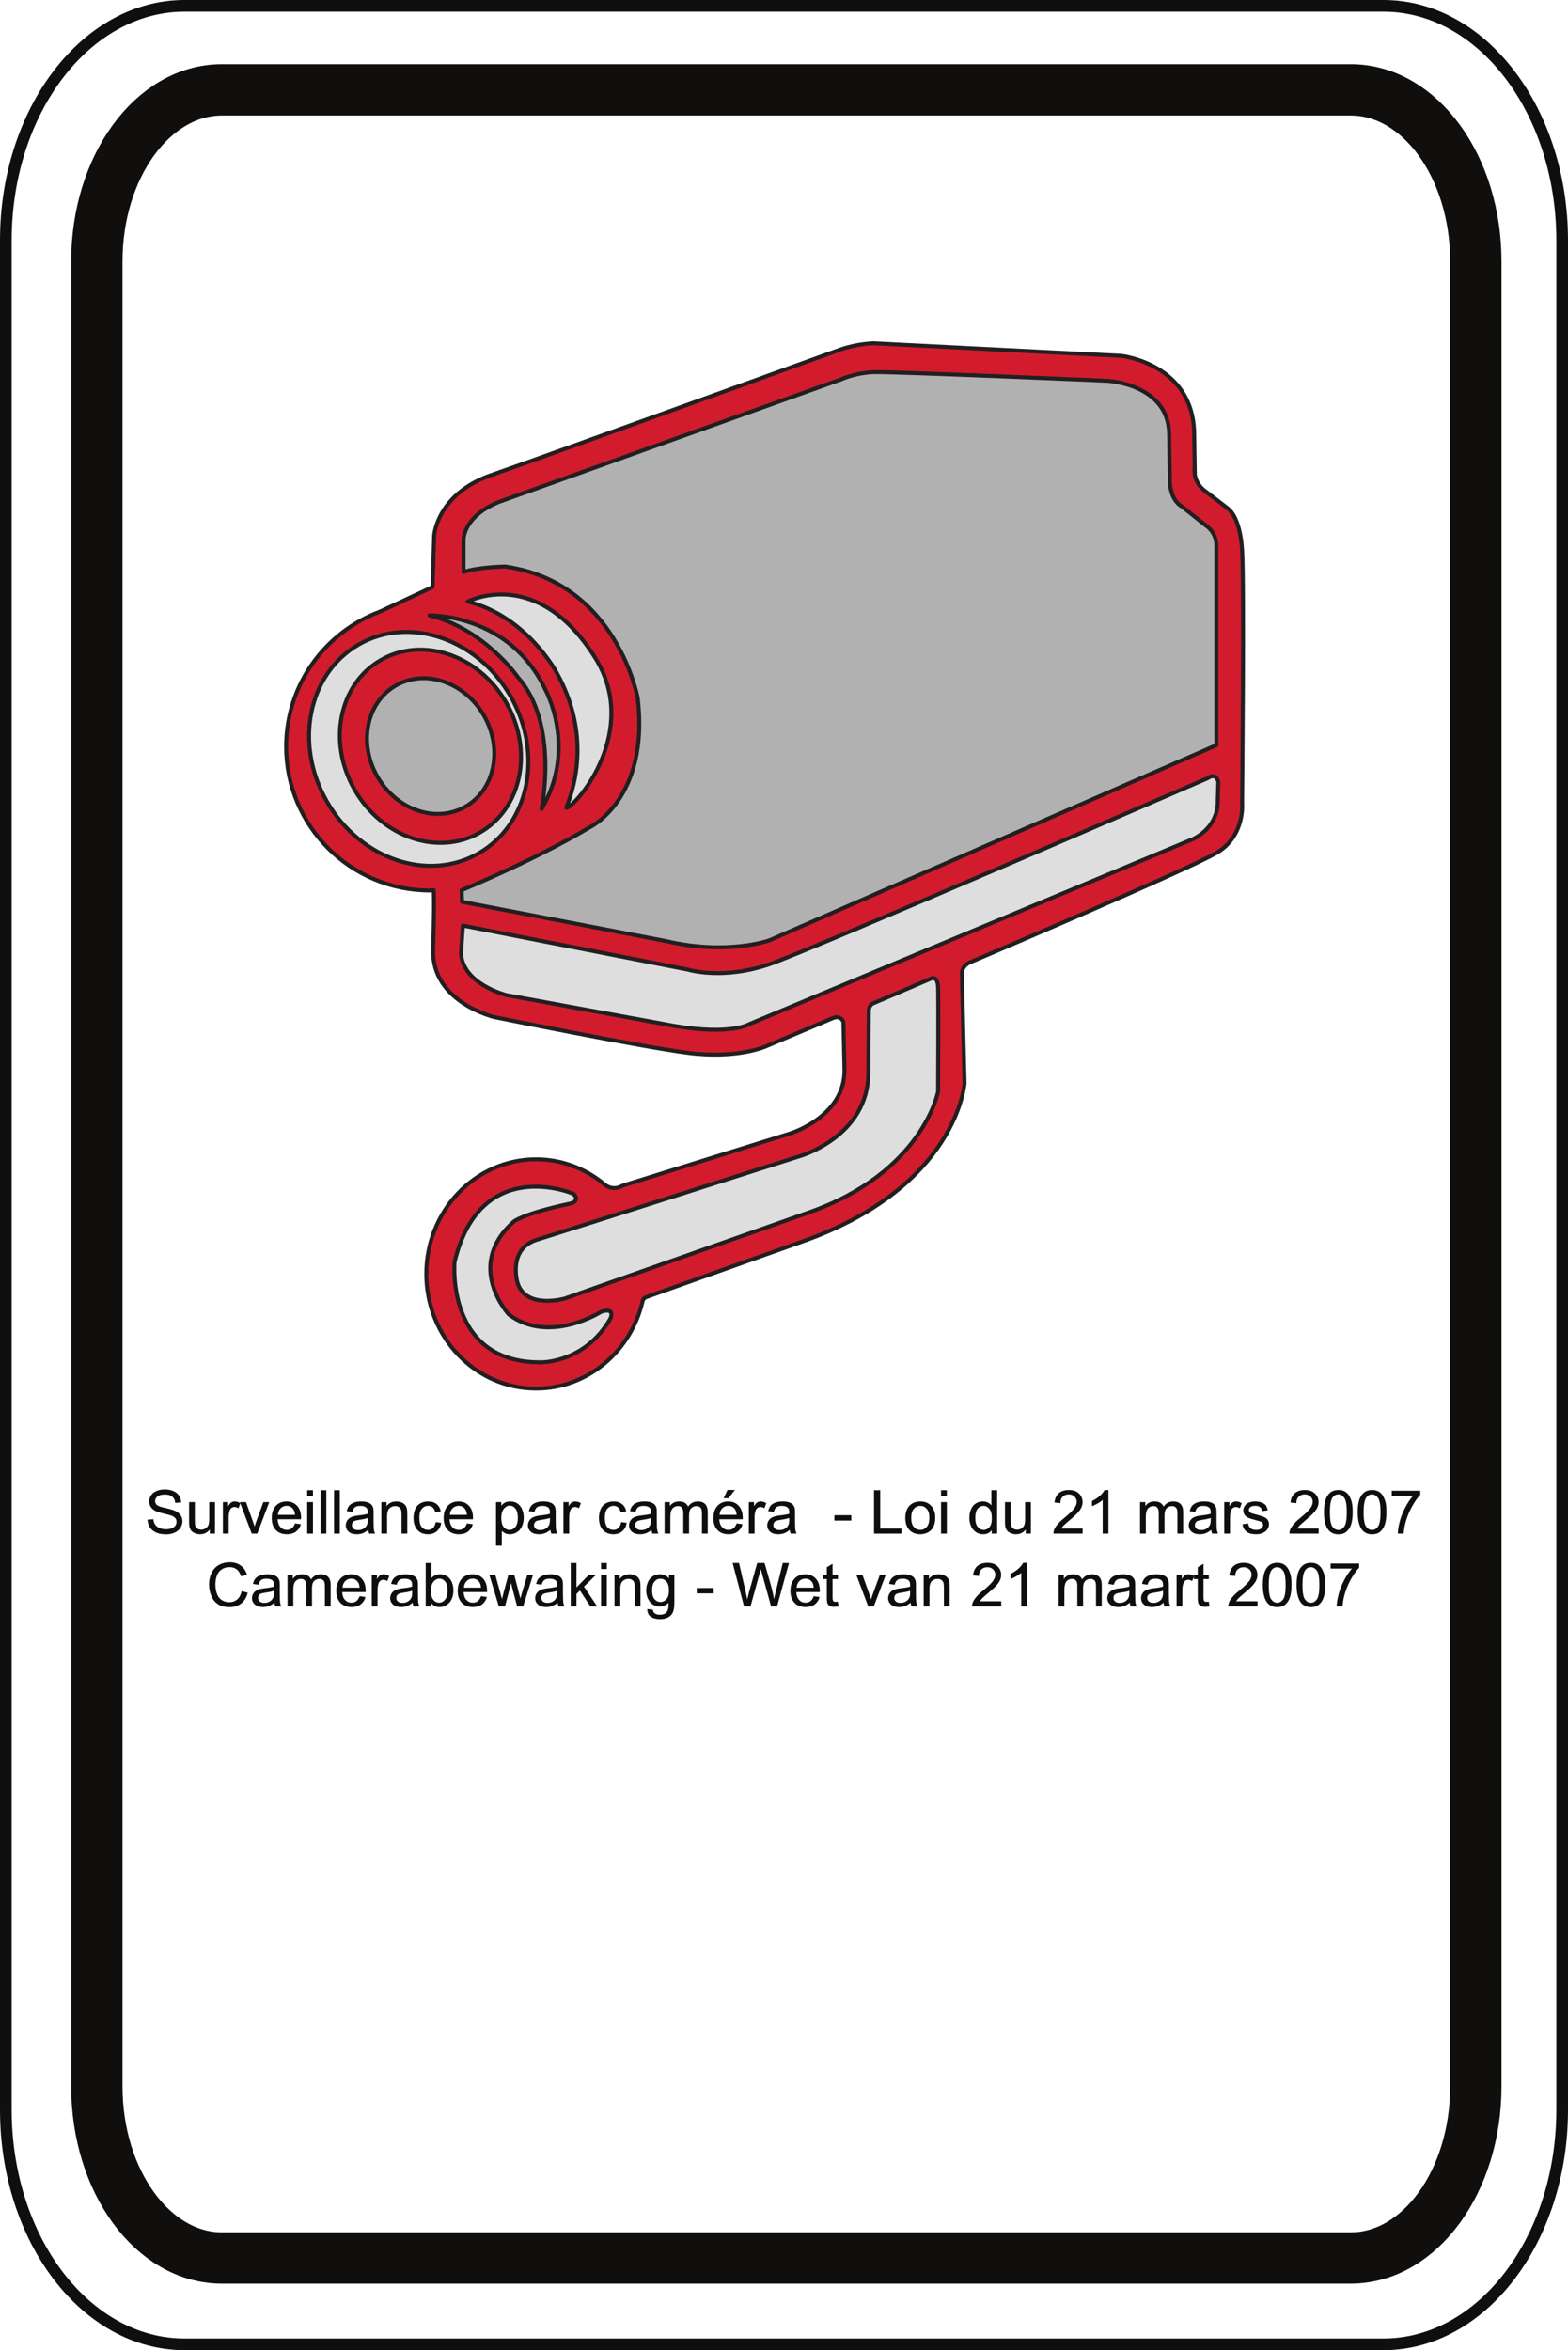 <?xml version="1.0" encoding="UTF-8" standalone="no"?>
<svg
   xmlns:dc="http://purl.org/dc/elements/1.1/"
   xmlns:cc="http://creativecommons.org/ns#"
   xmlns:rdf="http://www.w3.org/1999/02/22-rdf-syntax-ns#"
   xmlns:svg="http://www.w3.org/2000/svg"
   xmlns="http://www.w3.org/2000/svg"
   xmlns:xlink="http://www.w3.org/1999/xlink"
   xmlns:sodipodi="http://sodipodi.sourceforge.net/DTD/sodipodi-0.dtd"
   xmlns:inkscape="http://www.inkscape.org/namespaces/inkscape"
   width="672pt"
   height="1007pt"
   viewBox="0 0 672 1007"
   version="1.1"
   id="svg4278"
   inkscape:version="0.91 r13725"
   sodipodi:docname="imagepictogrammecamera11.svg">
  <sodipodi:namedview
     pagecolor="#ffffff"
     bordercolor="#666666"
     borderopacity="1"
     objecttolerance="10"
     gridtolerance="10"
     guidetolerance="10"
     inkscape:pageopacity="0"
     inkscape:pageshadow="2"
     inkscape:window-width="1366"
     inkscape:window-height="692"
     id="namedview4596"
     showgrid="false"
     inkscape:zoom="0.34064646"
     inkscape:cx="-203.92048"
     inkscape:cy="549.3697"
     inkscape:window-x="0"
     inkscape:window-y="24"
     inkscape:window-maximized="1"
     inkscape:current-layer="svg4278" />
  <defs
     id="defs4280">
    <g
       id="g4282">
      <symbol
         overflow="visible"
         id="glyph0-0">
        <path
           style="stroke:none;"
           d="M 16.328 0 L 16.328 -16.25 L 3.141 -16.25 L 3.141 0 Z M 3.672 -15.828 L 15.734 -15.828 L 15.734 -0.422 L 3.75 -0.422 L 3.75 -15.828 Z M 3.672 -15.828 "
           id="path4285" />
      </symbol>
      <symbol
         overflow="visible"
         id="glyph0-1">
        <path
           style="stroke:none;"
           d="M 2.125 -2.625 C 2.781 -1.656 3.75 -0.906 4.891 -0.422 C 6.031 0.078 7.438 0.312 9.125 0.312 C 10.453 0.312 11.641 0.078 12.688 -0.422 C 13.75 -0.906 14.641 -1.594 15.188 -2.438 C 15.75 -3.328 16.062 -4.266 16.062 -5.25 C 16.062 -6.234 15.781 -7.125 15.266 -7.906 C 14.734 -8.656 13.906 -9.281 12.812 -9.781 C 12.094 -10.109 10.719 -10.531 8.703 -10.969 C 6.703 -11.406 5.516 -11.859 5.047 -12.297 C 4.547 -12.734 4.344 -13.281 4.344 -13.969 C 4.344 -14.719 4.656 -15.359 5.328 -15.906 C 6.031 -16.453 7.047 -16.75 8.547 -16.75 C 9.984 -16.75 10.969 -16.438 11.703 -15.828 C 12.453 -15.234 12.844 -14.359 12.969 -13.156 L 15.516 -13.359 C 15.469 -14.453 15.156 -15.438 14.594 -16.297 C 14.016 -17.156 13.156 -17.812 12.094 -18.25 C 11.047 -18.688 9.828 -18.922 8.453 -18.922 C 7.203 -18.922 6.062 -18.719 5.047 -18.297 C 4 -17.859 3.141 -17.234 2.625 -16.438 C 2.078 -15.594 1.797 -14.734 1.797 -13.781 C 1.797 -12.922 2.031 -12.172 2.469 -11.469 C 2.906 -10.797 3.562 -10.188 4.453 -9.719 C 5.141 -9.359 6.422 -8.969 8.141 -8.578 C 9.828 -8.156 10.953 -7.859 11.438 -7.672 C 12.219 -7.359 12.688 -7 13.031 -6.578 C 13.359 -6.141 13.516 -5.609 13.516 -5.047 C 13.516 -4.469 13.359 -3.922 13.031 -3.453 C 12.656 -2.969 12.219 -2.578 11.484 -2.281 C 10.766 -2 9.938 -1.875 9 -1.875 C 7.953 -1.875 7 -2.047 6.156 -2.422 C 5.297 -2.812 4.734 -3.281 4.344 -3.875 C 3.922 -4.469 3.688 -5.25 3.594 -6.188 L 1.094 -5.953 C 1.125 -4.734 1.484 -3.609 2.125 -2.625 Z M 2.125 -2.625 "
           id="path4288" />
      </symbol>
      <symbol
         overflow="visible"
         id="glyph0-2">
        <path
           style="stroke:none;"
           d="M 12.656 0 L 12.656 -13.5 L 10.188 -13.5 L 10.188 -6.297 C 10.188 -5.125 10.062 -4.266 9.828 -3.641 C 9.562 -3.047 9.172 -2.578 8.578 -2.203 C 7.984 -1.875 7.406 -1.688 6.734 -1.688 C 6.031 -1.688 5.516 -1.875 5.047 -2.203 C 4.609 -2.547 4.312 -3.016 4.156 -3.609 C 4.078 -4.031 4.031 -4.844 4.031 -6.031 L 4.031 -13.5 L 1.562 -13.5 L 1.562 -5.141 C 1.562 -4.156 1.609 -3.453 1.688 -3.016 C 1.844 -2.344 2.109 -1.766 2.422 -1.328 C 2.75 -0.859 3.359 -0.469 4.031 -0.188 C 4.734 0.125 5.453 0.281 6.266 0.281 C 8.062 0.281 9.547 -0.469 10.578 -2 L 10.422 -2 L 10.422 0 Z M 12.656 0 "
           id="path4291" />
      </symbol>
      <symbol
         overflow="visible"
         id="glyph0-3">
        <path
           style="stroke:none;"
           d="M 4.062 0 L 4.062 -7.047 C 4.062 -8.016 4.188 -8.891 4.453 -9.719 C 4.609 -10.25 4.859 -10.656 5.25 -10.969 C 5.641 -11.266 6.062 -11.406 6.547 -11.406 C 7.094 -11.406 7.562 -11.266 8.266 -10.875 L 9.078 -13.031 C 8.266 -13.547 7.438 -13.781 6.688 -13.781 C 6.141 -13.781 5.562 -13.625 5.125 -13.312 C 4.688 -13.031 4.188 -12.375 3.672 -11.438 L 3.828 -11.438 L 3.828 -13.5 L 1.594 -13.5 L 1.594 0 Z M 4.062 0 "
           id="path4294" />
      </symbol>
      <symbol
         overflow="visible"
         id="glyph0-4">
        <path
           style="stroke:none;"
           d="M 7.672 0 L 12.797 -13.5 L 10.266 -13.5 L 7.25 -5.25 C 6.891 -4.266 6.609 -3.406 6.422 -2.703 L 6.609 -2.703 C 6.312 -3.641 6.031 -4.547 5.719 -5.406 L 2.828 -13.5 L 0.203 -13.5 L 5.297 0 Z M 7.672 0 "
           id="path4297" />
      </symbol>
      <symbol
         overflow="visible"
         id="glyph0-5">
        <path
           style="stroke:none;"
           d="M 9.438 -2.266 C 8.844 -1.812 8.219 -1.594 7.391 -1.594 C 6.234 -1.594 5.359 -1.969 4.609 -2.75 C 3.844 -3.562 3.453 -4.688 3.375 -6.156 L 13.438 -6.156 C 13.438 -6.422 13.438 -6.625 13.438 -6.766 C 13.438 -9 12.844 -10.719 11.703 -11.938 C 10.562 -13.156 9.047 -13.781 7.25 -13.781 C 5.375 -13.781 3.797 -13.156 2.625 -11.906 C 1.453 -10.656 0.859 -8.891 0.859 -6.625 C 0.859 -4.453 1.453 -2.75 2.625 -1.531 C 3.766 -0.312 5.406 0.281 7.391 0.281 C 8.938 0.281 10.266 -0.109 11.281 -0.859 C 12.266 -1.609 13 -2.672 13.344 -4.031 L 10.844 -4.375 C 10.484 -3.406 10.031 -2.703 9.438 -2.266 Z M 4.688 -10.844 C 5.375 -11.547 6.219 -11.906 7.25 -11.906 C 8.422 -11.906 9.281 -11.469 10.016 -10.578 C 10.484 -10.016 10.734 -9.172 10.844 -8.031 L 3.516 -8.031 C 3.594 -9.203 3.953 -10.141 4.688 -10.844 Z M 4.688 -10.844 "
           id="path4300" />
      </symbol>
      <symbol
         overflow="visible"
         id="glyph0-6">
        <path
           style="stroke:none;"
           d="M 4.078 -16.016 L 4.078 -18.609 L 1.609 -18.609 L 1.609 -16.016 Z M 4.078 0 L 4.078 -13.5 L 1.609 -13.5 L 1.609 0 Z M 4.078 0 "
           id="path4303" />
      </symbol>
      <symbol
         overflow="visible"
         id="glyph0-7">
        <path
           style="stroke:none;"
           d="M 4.031 0 L 4.031 -18.609 L 1.562 -18.609 L 1.562 0 Z M 4.031 0 "
           id="path4306" />
      </symbol>
      <symbol
         overflow="visible"
         id="glyph0-8">
        <path
           style="stroke:none;"
           d="M 10.969 0 L 13.422 0 C 13.125 -0.516 12.969 -1.062 12.875 -1.641 C 12.797 -2.188 12.734 -3.531 12.734 -5.641 L 12.734 -8.688 C 12.734 -9.703 12.719 -10.406 12.641 -10.797 C 12.484 -11.406 12.219 -11.938 11.875 -12.344 C 11.547 -12.766 10.969 -13.109 10.25 -13.359 C 9.516 -13.656 8.578 -13.781 7.438 -13.781 C 6.266 -13.781 5.25 -13.625 4.375 -13.312 C 3.484 -12.969 2.734 -12.531 2.266 -11.938 C 1.797 -11.359 1.438 -10.578 1.25 -9.625 L 3.609 -9.281 C 3.875 -10.266 4.234 -10.953 4.766 -11.312 C 5.281 -11.703 6 -11.875 7.094 -11.875 C 8.234 -11.875 9.047 -11.625 9.625 -11.109 C 10.062 -10.734 10.25 -10.094 10.25 -9.156 C 10.25 -9.078 10.25 -8.859 10.25 -8.5 C 9.469 -8.234 8.109 -7.984 6.234 -7.781 C 5.359 -7.672 4.688 -7.547 4.219 -7.438 C 3.609 -7.25 2.984 -7.016 2.5 -6.688 C 2 -6.344 1.609 -5.906 1.297 -5.359 C 1.016 -4.844 0.828 -4.219 0.828 -3.562 C 0.828 -2.438 1.25 -1.516 2.047 -0.812 C 2.859 -0.078 4.078 0.281 5.562 0.281 C 6.453 0.281 7.312 0.125 8.094 -0.156 C 8.859 -0.469 9.719 -0.969 10.453 -1.594 C 10.5 -1.047 10.641 -0.5 10.875 0 Z M 10.25 -5.922 C 10.25 -4.906 10.141 -4.156 9.875 -3.672 L 9.859 -3.672 C 9.547 -2.984 9.078 -2.469 8.375 -2.078 C 7.703 -1.688 7 -1.516 6.109 -1.516 C 5.203 -1.516 4.578 -1.719 4.141 -2.109 C 3.672 -2.516 3.453 -3.016 3.453 -3.641 C 3.453 -4.031 3.531 -4.391 3.75 -4.703 C 3.953 -5.047 4.219 -5.281 4.609 -5.453 C 4.984 -5.609 5.672 -5.766 6.609 -5.906 C 8.266 -6.141 9.516 -6.422 10.25 -6.703 Z M 10.25 -5.922 "
           id="path4309" />
      </symbol>
      <symbol
         overflow="visible"
         id="glyph0-9">
        <path
           style="stroke:none;"
           d="M 4.078 0 L 4.078 -7.359 C 4.078 -9.094 4.422 -10.266 5.125 -10.875 C 5.828 -11.484 6.609 -11.797 7.562 -11.797 C 8.188 -11.797 8.625 -11.672 9.078 -11.391 C 9.547 -11.125 9.828 -10.734 10.016 -10.297 C 10.188 -9.828 10.266 -9.125 10.266 -8.188 L 10.266 0 L 12.734 0 L 12.734 -8.297 C 12.734 -9.328 12.688 -10.094 12.609 -10.5 C 12.484 -11.156 12.219 -11.719 11.875 -12.188 C 11.547 -12.656 10.969 -13.047 10.297 -13.344 C 9.625 -13.625 8.859 -13.781 8.062 -13.781 C 6.188 -13.781 4.688 -13.047 3.688 -11.562 L 3.844 -11.562 L 3.844 -13.5 L 1.609 -13.5 L 1.609 0 Z M 4.078 0 "
           id="path4312" />
      </symbol>
      <symbol
         overflow="visible"
         id="glyph0-10">
        <path
           style="stroke:none;"
           d="M 9.312 -2.422 C 8.703 -1.875 8.031 -1.594 7.156 -1.594 C 6.031 -1.594 5.172 -2 4.469 -2.812 C 3.766 -3.641 3.453 -4.938 3.453 -6.766 C 3.453 -8.547 3.797 -9.859 4.531 -10.656 C 5.219 -11.484 6.109 -11.906 7.281 -11.906 C 8.031 -11.906 8.609 -11.672 9.156 -11.234 C 9.672 -10.766 10.031 -10.094 10.266 -9.156 L 12.609 -9.516 C 12.375 -10.875 11.75 -11.938 10.812 -12.656 C 9.875 -13.422 8.625 -13.781 7.172 -13.781 C 6.031 -13.781 4.859 -13.516 3.875 -12.969 C 2.906 -12.422 2.125 -11.594 1.656 -10.5 C 1.172 -9.406 0.938 -8.141 0.938 -6.703 C 0.938 -4.453 1.531 -2.734 2.656 -1.516 C 3.766 -0.312 5.328 0.281 7.172 0.281 C 8.625 0.281 9.938 -0.156 10.953 -1.016 C 11.938 -1.891 12.609 -3.094 12.812 -4.609 L 10.453 -4.938 C 10.266 -3.797 9.906 -2.969 9.312 -2.422 Z M 9.312 -2.422 "
           id="path4315" />
      </symbol>
      <symbol
         overflow="visible"
         id="glyph0-11">
        <path
           style="stroke:none;"
           d=""
           id="path4318" />
      </symbol>
      <symbol
         overflow="visible"
         id="glyph0-12">
        <path
           style="stroke:none;"
           d="M 4.078 5.172 L 4.078 -1.406 L 3.922 -1.406 C 4.312 -0.906 4.812 -0.516 5.406 -0.188 C 6.031 0.125 6.781 0.281 7.547 0.281 C 8.578 0.281 9.625 0 10.578 -0.594 C 11.516 -1.172 12.25 -2.031 12.734 -3.125 C 13.234 -4.234 13.5 -5.453 13.5 -6.844 C 13.5 -8.141 13.266 -9.312 12.812 -10.406 C 12.375 -11.469 11.672 -12.297 10.812 -12.891 C 9.938 -13.5 8.859 -13.781 7.703 -13.781 C 6.844 -13.781 6 -13.594 5.375 -13.266 C 4.766 -12.922 4.219 -12.406 3.719 -11.719 L 3.875 -11.719 L 3.875 -13.5 L 1.609 -13.5 L 1.609 5.172 Z M 4.969 -10.641 C 5.719 -11.547 6.531 -11.984 7.484 -11.984 C 8.469 -11.984 9.234 -11.562 9.938 -10.719 C 10.641 -9.859 10.969 -8.578 10.969 -6.859 C 10.969 -5.047 10.641 -3.719 9.906 -2.859 C 9.203 -2 8.391 -1.594 7.391 -1.594 C 6.391 -1.594 5.594 -2 4.891 -2.828 C 4.188 -3.672 3.875 -4.938 3.875 -6.656 C 3.875 -8.391 4.219 -9.719 4.969 -10.641 Z M 4.969 -10.641 "
           id="path4321" />
      </symbol>
      <symbol
         overflow="visible"
         id="glyph0-13">
        <path
           style="stroke:none;"
           d="M 4.078 0 L 4.078 -7 C 4.078 -8.219 4.219 -9.156 4.453 -9.797 C 4.703 -10.453 5.062 -10.953 5.609 -11.281 C 6.156 -11.625 6.703 -11.797 7.328 -11.797 C 8.188 -11.797 8.703 -11.547 9.078 -11.047 C 9.469 -10.531 9.625 -9.781 9.625 -8.766 L 9.625 0 L 12.094 0 L 12.094 -7.828 C 12.094 -9.234 12.375 -10.219 13 -10.875 C 13.625 -11.484 14.375 -11.797 15.312 -11.797 C 15.859 -11.797 16.219 -11.672 16.609 -11.438 C 17 -11.188 17.266 -10.875 17.391 -10.484 C 17.547 -10.062 17.625 -9.406 17.625 -8.5 L 17.625 0 L 20.094 0 L 20.094 -9.25 C 20.094 -10.797 19.703 -11.938 18.984 -12.656 C 18.25 -13.422 17.188 -13.781 15.828 -13.781 C 14.125 -13.781 12.641 -13 11.672 -11.547 C 11.469 -12.172 11 -12.734 10.344 -13.156 C 9.719 -13.578 8.844 -13.781 7.859 -13.781 C 6.938 -13.781 6.078 -13.578 5.375 -13.188 C 4.688 -12.766 4.109 -12.25 3.688 -11.594 L 3.844 -11.594 L 3.844 -13.5 L 1.609 -13.5 L 1.609 0 Z M 4.078 0 "
           id="path4324" />
      </symbol>
      <symbol
         overflow="visible"
         id="glyph0-14">
        <path
           style="stroke:none;"
           d="M 9.438 -2.266 C 8.844 -1.812 8.219 -1.594 7.391 -1.594 C 6.234 -1.594 5.359 -1.969 4.609 -2.75 C 3.844 -3.562 3.453 -4.688 3.375 -6.156 L 13.438 -6.156 C 13.438 -6.422 13.438 -6.625 13.438 -6.766 C 13.438 -9 12.844 -10.719 11.703 -11.938 C 10.562 -13.156 9.047 -13.781 7.25 -13.781 C 5.375 -13.781 3.797 -13.156 2.625 -11.906 C 1.453 -10.656 0.859 -8.891 0.859 -6.625 C 0.859 -4.453 1.453 -2.75 2.625 -1.531 C 3.766 -0.312 5.406 0.281 7.391 0.281 C 8.938 0.281 10.266 -0.109 11.281 -0.859 C 12.266 -1.609 13 -2.672 13.344 -4.031 L 10.844 -4.375 C 10.484 -3.406 10.031 -2.703 9.438 -2.266 Z M 4.688 -10.844 C 5.375 -11.547 6.219 -11.906 7.25 -11.906 C 8.422 -11.906 9.281 -11.469 10.016 -10.578 C 10.484 -10.016 10.734 -9.172 10.844 -8.031 L 3.516 -8.031 C 3.594 -9.203 3.953 -10.141 4.688 -10.844 Z M 7.312 -15.156 L 10.094 -18.719 L 6.922 -18.719 L 5.25 -15.156 Z M 7.312 -15.156 "
           id="path4327" />
      </symbol>
      <symbol
         overflow="visible"
         id="glyph0-15">
        <path
           style="stroke:none;"
           d="M 7.953 -5.594 L 7.953 -7.875 L 0.703 -7.875 L 0.703 -5.594 Z M 7.953 -5.594 "
           id="path4330" />
      </symbol>
      <symbol
         overflow="visible"
         id="glyph0-16">
        <path
           style="stroke:none;"
           d="M 13.594 0 L 13.594 -2.188 L 4.453 -2.188 L 4.453 -18.609 L 1.797 -18.609 L 1.797 0 Z M 13.594 0 "
           id="path4333" />
      </symbol>
      <symbol
         overflow="visible"
         id="glyph0-17">
        <path
           style="stroke:none;"
           d="M 2.516 -1.531 C 3.688 -0.312 5.297 0.281 7.172 0.281 C 8.375 0.281 9.484 0 10.5 -0.547 C 11.484 -1.094 12.25 -1.844 12.766 -2.859 C 13.281 -3.844 13.578 -5.203 13.578 -6.938 C 13.578 -9.078 12.953 -10.734 11.781 -11.953 C 10.609 -13.188 9.047 -13.781 7.172 -13.781 C 5.516 -13.781 4.031 -13.281 2.859 -12.266 C 1.484 -11.078 0.75 -9.234 0.75 -6.766 C 0.75 -4.469 1.359 -2.734 2.516 -1.531 Z M 4.391 -10.609 C 5.141 -11.469 6.031 -11.875 7.172 -11.875 C 8.312 -11.875 9.172 -11.469 9.938 -10.609 C 10.688 -9.75 11.047 -8.469 11.047 -6.812 C 11.047 -5.047 10.688 -3.75 9.938 -2.891 C 9.172 -2.031 8.312 -1.594 7.172 -1.594 C 6.031 -1.594 5.141 -2 4.391 -2.859 C 3.641 -3.719 3.281 -5.016 3.281 -6.734 C 3.281 -8.453 3.641 -9.75 4.391 -10.609 Z M 4.391 -10.609 "
           id="path4336" />
      </symbol>
      <symbol
         overflow="visible"
         id="glyph0-18">
        <path
           style="stroke:none;"
           d="M 12.641 0 L 12.641 -18.609 L 10.172 -18.609 L 10.172 -11.906 L 10.328 -11.906 C 9.938 -12.484 9.406 -12.922 8.766 -13.266 C 8.141 -13.594 7.359 -13.781 6.547 -13.781 C 5.438 -13.781 4.375 -13.5 3.453 -12.891 C 2.578 -12.328 1.875 -11.484 1.438 -10.406 C 0.984 -9.312 0.75 -8.094 0.75 -6.734 C 0.75 -5.359 1.016 -4.141 1.516 -3.062 C 2 -2.031 2.703 -1.203 3.609 -0.594 C 4.531 0 5.594 0.281 6.656 0.281 C 8.312 0.281 9.625 -0.391 10.484 -1.719 L 10.328 -1.719 L 10.328 0 Z M 4.266 -10.641 C 4.969 -11.469 5.75 -11.875 6.781 -11.875 C 7.828 -11.875 8.609 -11.438 9.328 -10.578 C 10.031 -9.719 10.375 -8.375 10.375 -6.531 C 10.375 -4.859 10.062 -3.609 9.359 -2.812 C 8.656 -2 7.875 -1.594 6.859 -1.594 C 5.875 -1.594 5.062 -2 4.344 -2.859 C 3.609 -3.719 3.281 -5.016 3.281 -6.734 C 3.281 -8.5 3.594 -9.797 4.266 -10.641 Z M 4.266 -10.641 "
           id="path4339" />
      </symbol>
      <symbol
         overflow="visible"
         id="glyph0-19">
        <path
           style="stroke:none;"
           d="M 3.984 -2.188 C 4.234 -2.594 4.578 -3.016 4.969 -3.438 C 5.359 -3.828 6.234 -4.625 7.594 -5.766 C 9.25 -7.156 10.422 -8.234 11.125 -9.047 C 11.828 -9.859 12.375 -10.609 12.656 -11.312 C 12.969 -12.031 13.125 -12.766 13.125 -13.516 C 13.125 -14.969 12.578 -16.219 11.547 -17.219 C 10.5 -18.203 9.016 -18.688 7.25 -18.688 C 5.484 -18.688 3.984 -18.219 2.938 -17.312 C 1.875 -16.406 1.25 -15.047 1.094 -13.312 L 3.609 -13.047 C 3.609 -14.25 3.922 -15.156 4.609 -15.812 C 5.25 -16.453 6.078 -16.797 7.203 -16.797 C 8.234 -16.797 9.016 -16.484 9.672 -15.859 C 10.328 -15.234 10.609 -14.484 10.609 -13.578 C 10.609 -12.719 10.266 -11.781 9.562 -10.812 C 8.844 -9.859 7.469 -8.531 5.453 -6.859 C 4.156 -5.828 3.172 -4.891 2.469 -4.062 C 1.766 -3.25 1.25 -2.422 0.906 -1.594 C 0.734 -1.094 0.625 -0.547 0.656 0 L 13.156 0 L 13.156 -2.188 Z M 3.984 -2.188 "
           id="path4342" />
      </symbol>
      <symbol
         overflow="visible"
         id="glyph0-20">
        <path
           style="stroke:none;"
           d="M 9.672 -18.688 L 8.094 -18.688 C 7.703 -17.891 7.047 -17.062 6.078 -16.203 C 5.125 -15.344 4.078 -14.609 2.703 -13.969 L 2.703 -11.75 C 3.516 -12.062 4.375 -12.484 5.281 -13 C 6.156 -13.516 6.891 -14.047 7.281 -14.438 L 7.281 0 L 9.75 0 L 9.75 -18.688 Z M 9.672 -18.688 "
           id="path4345" />
      </symbol>
      <symbol
         overflow="visible"
         id="glyph0-21">
        <path
           style="stroke:none;"
           d="M 2.5 -0.812 C 3.406 -0.078 4.812 0.281 6.578 0.281 C 7.641 0.281 8.578 0.109 9.406 -0.266 C 10.266 -0.625 10.953 -1.141 11.391 -1.812 C 11.828 -2.5 12.094 -3.203 12.094 -3.984 C 12.094 -4.766 11.875 -5.406 11.516 -5.922 C 11.156 -6.453 10.578 -6.844 9.953 -7.125 C 9.312 -7.391 8.188 -7.75 6.578 -8.188 C 5.453 -8.469 4.781 -8.688 4.547 -8.766 C 4.156 -8.922 3.922 -9.125 3.75 -9.359 C 3.562 -9.625 3.484 -9.875 3.484 -10.172 C 3.484 -10.641 3.688 -11.047 4.141 -11.391 C 4.578 -11.719 5.281 -11.906 6.312 -11.906 C 7.203 -11.906 7.797 -11.703 8.297 -11.312 C 8.781 -10.922 9.047 -10.375 9.172 -9.641 L 11.547 -9.984 C 11.406 -10.875 11.125 -11.562 10.766 -12.094 C 10.375 -12.609 9.719 -13.031 8.938 -13.312 C 8.141 -13.625 7.203 -13.781 6.156 -13.781 C 5.453 -13.781 4.781 -13.703 4.188 -13.516 C 3.562 -13.344 3.016 -13.109 2.656 -12.844 C 2.188 -12.5 1.797 -12.094 1.531 -11.562 C 1.25 -11.047 1.094 -10.5 1.094 -9.906 C 1.094 -9.25 1.281 -8.625 1.609 -8.094 C 1.953 -7.562 2.516 -7.125 3.172 -6.812 C 3.828 -6.5 4.969 -6.141 6.656 -5.719 C 7.875 -5.406 8.578 -5.141 8.922 -4.938 C 9.359 -4.656 9.562 -4.234 9.562 -3.719 C 9.562 -3.141 9.328 -2.656 8.844 -2.234 C 8.312 -1.797 7.625 -1.594 6.578 -1.594 C 5.516 -1.594 4.766 -1.812 4.188 -2.312 C 3.609 -2.781 3.281 -3.484 3.125 -4.391 L 0.734 -4 C 0.969 -2.594 1.562 -1.531 2.5 -0.812 Z M 2.5 -0.812 "
           id="path4348" />
      </symbol>
      <symbol
         overflow="visible"
         id="glyph0-22">
        <path
           style="stroke:none;"
           d="M 2.859 -1.609 C 3.875 -0.344 5.359 0.312 7.156 0.312 C 8.5 0.312 9.703 -0.047 10.578 -0.781 C 11.469 -1.516 12.172 -2.547 12.609 -3.906 C 13.047 -5.219 13.281 -7 13.281 -9.172 C 13.281 -11.031 13.156 -12.5 12.875 -13.578 C 12.578 -14.656 12.172 -15.594 11.703 -16.359 C 11.203 -17.109 10.578 -17.688 9.828 -18.094 C 9.078 -18.484 8.141 -18.688 7.156 -18.688 C 5.797 -18.688 4.609 -18.328 3.719 -17.609 C 2.812 -16.875 2.109 -15.859 1.656 -14.516 C 1.219 -13.156 0.984 -11.391 0.984 -9.172 C 0.984 -5.688 1.641 -3.172 2.859 -1.609 Z M 4.656 -15.469 C 5.281 -16.359 6.078 -16.797 7.125 -16.797 C 8.188 -16.797 9 -16.297 9.719 -15.281 C 10.422 -14.281 10.766 -12.25 10.766 -9.172 C 10.766 -6.109 10.422 -4.078 9.719 -3.062 C 9 -2.047 8.188 -1.562 7.156 -1.562 C 6.109 -1.562 5.281 -2.047 4.547 -3.062 C 3.844 -4.078 3.516 -6.109 3.516 -9.172 C 3.516 -12.25 3.875 -14.328 4.656 -15.469 Z M 4.656 -15.469 "
           id="path4351" />
      </symbol>
      <symbol
         overflow="visible"
         id="glyph0-23">
        <path
           style="stroke:none;"
           d="M 10.25 -16.203 C 9.078 -14.875 7.984 -13.266 6.969 -11.312 C 5.953 -9.391 5.125 -7.391 4.578 -5.297 C 4.031 -3.25 3.75 -1.453 3.719 0 L 6.234 0 C 6.375 -1.844 6.656 -3.562 7.125 -5.125 C 7.75 -7.328 8.625 -9.484 9.781 -11.562 C 10.953 -13.672 12.109 -15.359 13.344 -16.609 L 13.344 -18.375 L 1.125 -18.375 L 1.125 -16.203 Z M 10.25 -16.203 "
           id="path4354" />
      </symbol>
      <symbol
         overflow="visible"
         id="glyph0-24">
        <path
           style="stroke:none;"
           d="M 13.266 -2.984 C 12.297 -2.188 11.203 -1.797 9.828 -1.797 C 8.703 -1.797 7.703 -2.078 6.734 -2.672 C 5.766 -3.25 5.062 -4.141 4.625 -5.297 C 4.156 -6.5 3.922 -7.875 3.922 -9.469 C 3.922 -10.688 4.109 -11.875 4.5 -13.031 C 4.891 -14.203 5.531 -15.109 6.5 -15.781 C 7.469 -16.484 8.609 -16.828 10.031 -16.828 C 11.281 -16.828 12.219 -16.516 13.047 -15.891 C 13.859 -15.281 14.453 -14.297 14.922 -12.922 L 17.469 -13.516 C 17 -15.234 16.094 -16.562 14.812 -17.5 C 13.547 -18.453 11.938 -18.922 10.094 -18.922 C 8.422 -18.922 6.859 -18.562 5.484 -17.812 C 4.141 -17.062 3.062 -15.969 2.344 -14.516 C 1.594 -13.078 1.203 -11.391 1.203 -9.438 C 1.203 -7.672 1.531 -6 2.188 -4.469 C 2.828 -2.906 3.828 -1.734 5.062 -0.906 C 6.312 -0.109 8.031 0.312 10.031 0.312 C 11.953 0.312 13.656 -0.203 15 -1.281 C 16.328 -2.344 17.297 -3.875 17.781 -5.875 L 15.188 -6.531 C 14.812 -4.969 14.203 -3.766 13.266 -2.984 Z M 13.266 -2.984 "
           id="path4357" />
      </symbol>
      <symbol
         overflow="visible"
         id="glyph0-25">
        <path
           style="stroke:none;"
           d="M 3.75 -1.688 C 4.656 -0.359 5.984 0.281 7.562 0.281 C 9.156 0.281 10.578 -0.344 11.719 -1.609 C 12.875 -2.859 13.469 -4.656 13.469 -6.938 C 13.469 -7.938 13.344 -8.844 13.047 -9.703 C 12.797 -10.531 12.406 -11.266 11.906 -11.875 C 11.438 -12.484 10.766 -12.953 10.031 -13.281 C 9.281 -13.625 8.5 -13.781 7.672 -13.781 C 6.188 -13.781 4.859 -13.188 3.906 -11.953 L 4.062 -11.953 L 4.062 -18.609 L 1.594 -18.609 L 1.594 0 L 3.906 0 L 3.906 -1.688 Z M 4.938 -10.609 C 5.672 -11.469 6.469 -11.906 7.469 -11.906 C 8.453 -11.906 9.234 -11.484 9.938 -10.656 C 10.641 -9.828 10.953 -8.531 10.953 -6.766 C 10.953 -5.047 10.609 -3.75 9.875 -2.891 C 9.156 -2.031 8.375 -1.594 7.391 -1.594 C 6.141 -1.594 5.219 -2.188 4.5 -3.359 C 4.062 -4.062 3.875 -5.219 3.875 -6.844 C 3.875 -8.469 4.219 -9.75 4.938 -10.609 Z M 4.938 -10.609 "
           id="path4360" />
      </symbol>
      <symbol
         overflow="visible"
         id="glyph0-26">
        <path
           style="stroke:none;"
           d="M 6.656 0 L 9.391 -10.375 L 9.203 -10.375 L 9.719 -8.094 L 11.875 0 L 14.438 0 L 18.672 -13.5 L 16.25 -13.5 L 13.906 -5.688 L 13.156 -3.094 L 13.344 -3.094 L 12.656 -5.672 L 10.641 -13.5 L 8.109 -13.5 L 5.984 -5.594 C 5.531 -3.875 5.297 -2.969 5.281 -2.812 L 5.453 -2.812 L 4.688 -5.719 L 2.516 -13.5 L -0.031 -13.5 L 4.031 0 Z M 6.656 0 "
           id="path4363" />
      </symbol>
      <symbol
         overflow="visible"
         id="glyph0-27">
        <path
           style="stroke:none;"
           d="M 4.078 0 L 4.078 -5.359 L 5.562 -6.812 L 10.016 0 L 12.953 0 L 7.281 -8.469 L 12.422 -13.5 L 9.328 -13.5 L 4.078 -8.141 L 4.078 -18.609 L 1.609 -18.609 L 1.609 0 Z M 4.078 0 "
           id="path4366" />
      </symbol>
      <symbol
         overflow="visible"
         id="glyph0-28">
        <path
           style="stroke:none;"
           d="M 2.656 4.375 C 3.641 5.094 5.016 5.453 6.625 5.453 C 7.984 5.453 9.172 5.203 10.094 4.703 C 11.031 4.188 11.719 3.516 12.141 2.625 L 12.109 2.625 C 12.562 1.734 12.797 0.266 12.797 -1.844 L 12.797 -13.5 L 10.5 -13.5 L 10.5 -11.828 L 10.656 -11.828 C 9.625 -13.125 8.266 -13.781 6.656 -13.781 C 5.484 -13.781 4.375 -13.5 3.484 -12.891 C 2.594 -12.297 1.891 -11.469 1.438 -10.375 C 0.969 -9.281 0.734 -8.109 0.734 -6.812 C 0.734 -4.938 1.25 -3.359 2.266 -2 C 3.297 -0.672 4.812 0 6.656 0 C 8.141 0 9.438 -0.594 10.297 -1.609 C 10.297 -0.281 10.25 0.703 10.109 1.141 C 9.938 1.922 9.562 2.5 8.969 2.938 C 8.391 3.359 7.672 3.562 6.609 3.562 C 5.609 3.562 4.891 3.359 4.344 2.938 C 3.906 2.625 3.672 2.109 3.594 1.453 L 1.203 1.125 C 1.172 2.578 1.656 3.672 2.656 4.375 Z M 4.297 -10.641 C 4.984 -11.469 5.797 -11.875 6.844 -11.875 C 7.859 -11.875 8.656 -11.469 9.406 -10.641 C 10.141 -9.797 10.484 -8.547 10.484 -6.891 C 10.484 -5.172 10.141 -3.922 9.438 -3.125 C 8.703 -2.312 7.906 -1.891 6.859 -1.891 C 5.797 -1.891 4.969 -2.312 4.266 -3.125 C 3.562 -3.922 3.25 -5.219 3.25 -6.969 C 3.25 -8.609 3.594 -9.828 4.297 -10.641 Z M 4.297 -10.641 "
           id="path4369" />
      </symbol>
      <symbol
         overflow="visible"
         id="glyph0-29">
        <path
           style="stroke:none;"
           d="M 7.859 0 L 11.781 -14.203 C 11.938 -14.797 12.109 -15.516 12.344 -16.375 L 12.172 -16.375 C 12.219 -16.094 12.422 -15.359 12.766 -14.203 L 16.672 0 L 19.234 0 L 24.344 -18.609 L 21.688 -18.609 L 18.766 -6.656 C 18.375 -5.125 18.062 -3.766 17.844 -2.594 L 18.016 -2.594 C 17.688 -4.656 17.219 -6.859 16.562 -9.172 L 13.891 -18.609 L 10.734 -18.609 L 7.203 -6.031 C 7.125 -5.719 6.844 -4.578 6.375 -2.594 L 6.547 -2.594 C 6.312 -3.875 6.031 -5.125 5.75 -6.391 L 2.938 -18.609 L 0.203 -18.609 L 5.094 0 Z M 7.859 0 "
           id="path4372" />
      </symbol>
      <symbol
         overflow="visible"
         id="glyph0-30">
        <path
           style="stroke:none;"
           d="M 5.688 -1.953 C 5.359 -1.953 5.141 -2 4.969 -2.109 C 4.781 -2.234 4.688 -2.359 4.609 -2.578 C 4.531 -2.75 4.469 -3.172 4.469 -3.828 L 4.469 -11.719 L 6.766 -11.719 L 6.766 -13.5 L 4.469 -13.5 L 4.469 -18.281 L 2 -16.797 L 2 -13.5 L 0.312 -13.5 L 0.312 -11.719 L 2 -11.719 L 2 -3.953 C 2 -2.578 2.109 -1.688 2.281 -1.25 C 2.469 -0.828 2.812 -0.469 3.281 -0.203 C 3.719 0.047 4.453 0.188 5.281 0.188 C 5.766 0.188 6.344 0.109 7.047 -0.031 L 6.734 -2.031 C 6.266 -1.969 5.922 -1.953 5.688 -1.953 Z M 5.688 -1.953 "
           id="path4375" />
      </symbol>
    </g>
  </defs>
  <g
     id="surface249201">
    <path
       style=" stroke:none;fill-rule:nonzero;fill:rgb(82.387%,11.018%,17.998%);fill-opacity:1;"
       d="M 275.348 557.766 C 270.25 579.133 251.754 594.969 229.723 594.969 C 203.754 594.969 182.703 572.977 182.703 545.852 C 182.703 518.73 203.754 496.738 229.723 496.738 C 240.469 496.738 250.371 500.504 258.289 506.844 C 258.289 506.844 261.914 510.945 266.883 508.012 L 338.66 485.664 C 338.66 485.664 362.359 478.441 361.91 458.129 C 361.461 437.812 361.461 437.812 361.461 437.812 C 361.461 437.812 360.336 434.797 356.945 436.23 C 352.621 438.062 328.051 448.422 328.051 448.422 C 328.051 448.422 315.863 453.84 294.871 451.129 C 273.879 448.422 211.805 435.781 211.805 435.781 C 211.805 435.781 184.945 429.461 185.621 406.887 C 186.297 384.316 185.848 381.383 185.848 381.383 L 184.281 381.551 C 150.23 381.551 122.629 353.945 122.629 319.898 C 122.629 293.387 139.359 270.785 162.836 262.074 L 185.395 251.535 L 186.07 229.469 C 186.07 229.469 187.199 211.637 210.676 203.512 C 234.148 195.383 352.895 152.34 360.102 149.785 C 367.312 147.238 374.324 147.078 374.324 147.078 L 480.641 152.496 C 480.641 152.496 511.34 155.883 511.789 185.68 C 512.242 215.477 512.016 200.125 512.016 200.125 C 512.016 200.125 510.891 206.219 516.305 210.281 C 521.723 214.348 526.012 217.73 526.012 217.73 C 526.012 217.73 531.43 220.664 532.332 235.789 C 533.234 250.914 532.332 344.137 532.332 344.137 C 532.332 344.137 533.688 358.133 521.496 365.355 C 509.309 372.578 416.309 412.078 416.309 412.078 C 416.309 412.078 412.188 413.352 412.246 417.27 C 412.32 422.258 413.375 464.223 413.375 464.223 C 413.375 464.223 410.18 508.355 344.531 531.715 C 280.824 554.379 276.891 555.801 276.891 555.801 C 276.891 555.801 275.797 556.191 275.43 557.387 L 275.348 557.766 "
       id="path4378" />
    <path
       style="fill:none;stroke-width:17.008;stroke-linecap:butt;stroke-linejoin:round;stroke:rgb(13.73%,12.16%,12.549%);stroke-opacity:1;stroke-miterlimit:4;"
       d="M 2753.477 4492.344 C 2702.5 4278.672 2517.539 4120.312 2297.227 4120.312 C 2037.539 4120.312 1827.031 4340.234 1827.031 4611.484 C 1827.031 4882.695 2037.539 5102.617 2297.227 5102.617 C 2404.688 5102.617 2503.711 5064.961 2582.891 5001.562 C 2582.891 5001.562 2619.141 4960.547 2668.828 4989.883 L 3386.602 5213.359 C 3386.602 5213.359 3623.594 5285.586 3619.102 5488.711 C 3614.609 5691.875 3614.609 5691.875 3614.609 5691.875 C 3614.609 5691.875 3603.359 5722.031 3569.453 5707.695 C 3526.211 5689.375 3280.508 5585.781 3280.508 5585.781 C 3280.508 5585.781 3158.633 5531.602 2948.711 5558.711 C 2738.789 5585.781 2118.047 5712.188 2118.047 5712.188 C 2118.047 5712.188 1849.453 5775.391 1856.211 6001.133 C 1862.969 6226.836 1858.477 6256.172 1858.477 6256.172 L 1842.812 6254.492 C 1502.305 6254.492 1226.289 6530.547 1226.289 6871.016 C 1226.289 7136.133 1393.594 7362.148 1628.359 7449.258 L 1853.945 7554.648 L 1860.703 7775.312 C 1860.703 7775.312 1871.992 7953.633 2106.758 8034.883 C 2341.484 8116.172 3528.945 8546.602 3601.016 8572.148 C 3673.125 8597.617 3743.242 8599.219 3743.242 8599.219 L 4806.406 8545.039 C 4806.406 8545.039 5113.398 8511.172 5117.891 8213.203 C 5122.422 7915.234 5120.156 8068.75 5120.156 8068.75 C 5120.156 8068.75 5108.906 8007.812 5163.047 7967.188 C 5217.227 7926.523 5260.117 7892.695 5260.117 7892.695 C 5260.117 7892.695 5314.297 7863.359 5323.32 7712.109 C 5332.344 7560.859 5323.32 6628.633 5323.32 6628.633 C 5323.32 6628.633 5336.875 6488.672 5214.961 6416.445 C 5093.086 6344.219 4163.086 5949.219 4163.086 5949.219 C 4163.086 5949.219 4121.875 5936.484 4122.461 5897.305 C 4123.203 5847.422 4133.75 5427.773 4133.75 5427.773 C 4133.75 5427.773 4101.797 4986.445 3445.312 4752.852 C 2808.242 4526.211 2768.906 4511.992 2768.906 4511.992 C 2768.906 4511.992 2757.969 4508.086 2754.297 4496.133 Z M 2753.477 4492.344 "
       transform="matrix(0.1,0,0,-0.1,0,1007)"
       id="path4380" />
    <path
       style=" stroke:none;fill-rule:nonzero;fill:rgb(87.068%,86.833%,86.891%);fill-opacity:1;"
       d="M 200.438 257.77 C 200.438 257.77 230.152 242.035 255.086 281.852 C 274.504 312.867 247.395 345.043 242.754 346.176 C 241.953 346.371 256.426 319.922 238.406 287.914 C 238.406 287.914 225.703 264.051 200.438 257.77 "
       id="path4382" />
    <path
       style="fill:none;stroke-width:17.008;stroke-linecap:butt;stroke-linejoin:round;stroke:rgb(13.73%,12.16%,12.549%);stroke-opacity:1;stroke-miterlimit:4;"
       d="M 2004.375 7492.305 C 2004.375 7492.305 2301.523 7649.648 2550.859 7251.484 C 2745.039 6941.328 2473.945 6619.57 2427.539 6608.242 C 2419.531 6606.289 2564.258 6870.781 2384.062 7190.859 C 2384.062 7190.859 2257.031 7429.492 2004.375 7492.305 Z M 2004.375 7492.305 "
       transform="matrix(0.1,0,0,-0.1,0,1007)"
       id="path4384" />
    <path
       style=" stroke:none;fill-rule:nonzero;fill:rgb(69.797%,69.246%,69.383%);fill-opacity:1;"
       d="M 184.066 263.695 C 184.066 263.695 218.348 262.746 233.77 295.602 C 233.77 295.602 247.527 320.516 232.109 346.609 C 232.109 346.609 239.699 310.195 222.027 290.266 C 222.027 290.266 207.91 269.625 184.066 263.695 "
       id="path4386" />
    <path
       style="fill:none;stroke-width:17.008;stroke-linecap:butt;stroke-linejoin:round;stroke:rgb(13.73%,12.16%,12.549%);stroke-opacity:1;stroke-miterlimit:4;"
       d="M 1840.664 7433.047 C 1840.664 7433.047 2183.477 7442.539 2337.695 7113.984 C 2337.695 7113.984 2475.273 6864.844 2321.094 6603.906 C 2321.094 6603.906 2396.992 6968.047 2220.273 7167.344 C 2220.273 7167.344 2079.102 7373.75 1840.664 7433.047 Z M 1840.664 7433.047 "
       transform="matrix(0.1,0,0,-0.1,0,1007)"
       id="path4388" />
    <path
       style=" stroke:none;fill-rule:nonzero;fill:rgb(69.797%,69.246%,69.383%);fill-opacity:1;"
       d="M 213.988 215.012 L 360.473 162.539 C 360.473 162.539 367.199 159.449 375.66 159.449 C 388.363 159.449 474.609 163.16 474.609 163.16 C 474.609 163.16 500.703 164.535 501.051 185.824 C 501.324 202.84 501.379 206.254 501.391 206.941 C 501.395 207.113 501.395 207.113 501.395 207.113 C 501.395 207.113 501.602 214.156 506.523 217.039 L 517.133 225.441 C 517.133 225.441 521.289 227.988 521.289 233.848 C 521.289 239.703 521.289 319.312 521.289 319.312 L 329.73 402.914 C 329.73 402.914 311.668 409.414 285.504 403.25 L 198.004 386.414 L 197.836 381.414 C 197.836 381.414 229.168 368.582 252.836 354.414 C 252.836 354.414 278.336 342.25 273.336 299.25 C 273.336 299.25 264.504 249.582 216.504 242.75 C 216.504 242.75 205.168 242.914 198.668 245.082 L 198.668 231.082 C 198.668 231.082 198.645 221.102 213.988 215.012 "
       id="path4390" />
    <path
       style="fill:none;stroke-width:17.008;stroke-linecap:butt;stroke-linejoin:round;stroke:rgb(13.73%,12.16%,12.549%);stroke-opacity:1;stroke-miterlimit:4;"
       d="M 2139.883 7919.883 L 3604.727 8444.609 C 3604.727 8444.609 3671.992 8475.508 3756.602 8475.508 C 3883.633 8475.508 4746.094 8438.398 4746.094 8438.398 C 4746.094 8438.398 5007.031 8424.648 5010.508 8211.758 C 5013.242 8041.602 5013.789 8007.461 5013.906 8000.586 C 5013.945 7998.867 5013.945 7998.867 5013.945 7998.867 C 5013.945 7998.867 5016.016 7928.438 5065.234 7899.609 L 5171.328 7815.586 C 5171.328 7815.586 5212.891 7790.117 5212.891 7731.523 C 5212.891 7672.969 5212.891 6876.875 5212.891 6876.875 L 3297.305 6040.859 C 3297.305 6040.859 3116.68 5975.859 2855.039 6037.5 L 1980.039 6205.859 L 1978.359 6255.859 C 1978.359 6255.859 2291.68 6384.18 2528.359 6525.859 C 2528.359 6525.859 2783.359 6647.5 2733.359 7077.5 C 2733.359 7077.5 2645.039 7574.18 2165.039 7642.5 C 2165.039 7642.5 2051.68 7640.859 1986.68 7619.18 L 1986.68 7759.18 C 1986.68 7759.18 1986.445 7858.984 2139.883 7919.883 Z M 2139.883 7919.883 "
       transform="matrix(0.1,0,0,-0.1,0,1007)"
       id="path4392" />
    <path
       style=" stroke:none;fill-rule:nonzero;fill:rgb(87.068%,86.833%,86.891%);fill-opacity:1;"
       d="M 294.961 415.488 C 294.961 415.488 309.984 420.152 330.449 412.898 C 350.914 405.645 517.734 333.371 517.734 333.371 C 517.734 333.371 520.844 330.781 522.141 334.926 L 521.879 343.477 C 521.879 343.477 522.656 353.836 511.258 359.535 L 321.121 438.801 C 321.121 438.801 313.352 443.723 289.004 439.578 L 216.988 426.367 C 216.988 426.367 198.336 421.703 197.562 408.496 L 198.383 396.578 L 294.961 415.488 "
       id="path4394" />
    <path
       style="fill:none;stroke-width:17.008;stroke-linecap:round;stroke-linejoin:round;stroke:rgb(13.73%,12.16%,12.549%);stroke-opacity:1;stroke-miterlimit:4;"
       d="M 2949.609 5915.117 C 2949.609 5915.117 3099.844 5868.477 3304.492 5941.016 C 3509.141 6013.555 5177.344 6736.289 5177.344 6736.289 C 5177.344 6736.289 5208.438 6762.188 5221.406 6720.742 L 5218.789 6635.234 C 5218.789 6635.234 5226.562 6531.641 5112.578 6474.648 L 3211.211 5681.992 C 3211.211 5681.992 3133.516 5632.773 2890.039 5674.219 L 2169.883 5806.328 C 2169.883 5806.328 1983.359 5852.969 1975.625 5985.039 L 1983.828 6104.219 Z M 2949.609 5915.117 "
       transform="matrix(0.1,0,0,-0.1,0,1007)"
       id="path4396" />
    <path
       style=" stroke:none;fill-rule:nonzero;fill:rgb(87.068%,86.833%,86.891%);fill-opacity:1;"
       d="M 374.496 429.805 L 399.109 419.258 C 399.109 419.258 401.844 417.891 402.039 422.969 C 402.234 428.047 402.039 467.695 402.039 467.695 C 402.039 467.695 395.594 502.27 346.766 519.457 L 242.074 556.371 C 242.074 556.371 225.277 561.254 221.762 549.535 C 221.762 549.535 217.465 535.082 230.16 531.176 C 242.855 527.27 343.246 495.234 343.246 495.234 C 343.246 495.234 371.961 486.84 372.152 459.883 C 372.352 432.93 372.352 432.93 372.352 432.93 C 372.352 432.93 372.352 430.547 374.496 429.805 "
       id="path4398" />
    <path
       style="fill:none;stroke-width:17.008;stroke-linecap:round;stroke-linejoin:round;stroke:rgb(13.73%,12.16%,12.549%);stroke-opacity:1;stroke-miterlimit:4;"
       d="M 3744.961 5771.953 L 3991.094 5877.422 C 3991.094 5877.422 4018.438 5891.094 4020.391 5840.312 C 4022.344 5789.531 4020.391 5393.047 4020.391 5393.047 C 4020.391 5393.047 3955.938 5047.305 3467.656 4875.43 L 2420.742 4506.289 C 2420.742 4506.289 2252.773 4457.461 2217.617 4574.648 C 2217.617 4574.648 2174.648 4719.18 2301.602 4758.242 C 2428.555 4797.305 3432.461 5117.656 3432.461 5117.656 C 3432.461 5117.656 3719.609 5201.602 3721.523 5471.172 C 3723.516 5740.703 3723.516 5740.703 3723.516 5740.703 C 3723.516 5740.703 3723.516 5764.531 3744.961 5771.953 Z M 3744.961 5771.953 "
       transform="matrix(0.1,0,0,-0.1,0,1007)"
       id="path4400" />
    <path
       style=" stroke:none;fill-rule:nonzero;fill:rgb(87.068%,86.833%,86.891%);fill-opacity:1;"
       d="M 245.004 511.254 C 245.004 511.254 205.746 495.039 194.809 540.746 C 194.809 540.746 190.902 584.105 231.918 583.715 C 231.918 583.715 250.668 584.105 261.605 564.965 C 261.605 564.965 263.949 560.082 257.699 562.035 C 257.699 562.035 235.434 576.293 218.051 563.207 C 218.051 563.207 198.898 542.379 220.117 523.48 C 220.117 523.48 223.812 520.102 244.223 515.742 C 248.762 514.773 246.371 511.449 245.004 511.254 "
       id="path4402" />
    <path
       style="fill:none;stroke-width:17.008;stroke-linecap:round;stroke-linejoin:round;stroke:rgb(13.73%,12.16%,12.549%);stroke-opacity:1;stroke-miterlimit:4;"
       d="M 2450.039 4957.461 C 2450.039 4957.461 2057.461 5119.609 1948.086 4662.539 C 1948.086 4662.539 1909.023 4228.945 2319.18 4232.852 C 2319.18 4232.852 2506.68 4228.945 2616.055 4420.352 C 2616.055 4420.352 2639.492 4469.18 2576.992 4449.648 C 2576.992 4449.648 2354.336 4307.07 2180.508 4437.93 C 2180.508 4437.93 1988.984 4646.211 2201.172 4835.195 C 2201.172 4835.195 2238.125 4868.984 2442.227 4912.578 C 2487.617 4922.266 2463.711 4955.508 2450.039 4957.461 Z M 2450.039 4957.461 "
       transform="matrix(0.1,0,0,-0.1,0,1007)"
       id="path4404" />
    <path
       style=" stroke:none;fill-rule:nonzero;fill:rgb(87.068%,86.833%,86.891%);fill-opacity:1;"
       d="M 218.727 298.199 C 232.973 322.875 226.938 353.031 205.242 365.555 C 183.551 378.078 154.414 368.227 140.172 343.555 C 125.926 318.879 131.961 288.723 153.652 276.199 C 175.348 263.676 204.48 273.523 218.727 298.199 "
       id="path4406" />
    <path
       style="fill:none;stroke-width:17.008;stroke-linecap:butt;stroke-linejoin:miter;stroke:rgb(13.73%,12.16%,12.549%);stroke-opacity:1;stroke-miterlimit:4;"
       d="M 2187.266 7088.008 C 2329.727 6841.25 2269.375 6539.688 2052.422 6414.453 C 1835.508 6289.219 1544.141 6387.734 1401.719 6634.453 C 1259.258 6881.211 1319.609 7182.773 1536.523 7308.008 C 1753.477 7433.242 2044.805 7334.766 2187.266 7088.008 Z M 2187.266 7088.008 "
       transform="matrix(0.1,0,0,-0.1,0,1007)"
       id="path4408" />
    <path
       style=" stroke:none;fill-rule:nonzero;fill:rgb(82.387%,11.018%,17.998%);fill-opacity:1;"
       d="M 216.926 301.012 C 228.695 321.398 223.707 346.312 205.785 356.66 C 187.863 367.008 163.789 358.871 152.023 338.484 C 140.254 318.098 145.238 293.184 163.16 282.836 C 181.086 272.488 205.152 280.625 216.926 301.012 "
       id="path4410" />
    <path
       style="fill:none;stroke-width:17.008;stroke-linecap:butt;stroke-linejoin:miter;stroke:rgb(13.73%,12.16%,12.549%);stroke-opacity:1;stroke-miterlimit:4;"
       d="M 2169.258 7059.883 C 2286.953 6856.016 2237.07 6606.875 2057.852 6503.398 C 1878.633 6399.922 1637.891 6481.289 1520.234 6685.156 C 1402.539 6889.023 1452.383 7138.164 1631.602 7241.641 C 1810.859 7345.117 2051.523 7263.75 2169.258 7059.883 Z M 2169.258 7059.883 "
       transform="matrix(0.1,0,0,-0.1,0,1007)"
       id="path4412" />
    <path
       style=" stroke:none;fill-rule:nonzero;fill:rgb(69.797%,69.246%,69.383%);fill-opacity:1;"
       d="M 207.352 306.512 C 215.617 320.828 212.117 338.328 199.527 345.594 C 186.941 352.859 170.039 347.145 161.773 332.828 C 153.508 318.512 157.008 301.016 169.598 293.75 C 182.184 286.48 199.086 292.195 207.352 306.512 "
       id="path4414" />
    <path
       style="fill:none;stroke-width:17.008;stroke-linecap:butt;stroke-linejoin:miter;stroke:rgb(13.73%,12.16%,12.549%);stroke-opacity:1;stroke-miterlimit:4;"
       d="M 2073.516 7004.883 C 2156.172 6861.719 2121.172 6686.719 1995.273 6614.062 C 1869.414 6541.406 1700.391 6598.555 1617.734 6741.719 C 1535.078 6884.883 1570.078 7059.844 1695.977 7132.5 C 1821.836 7205.195 1990.859 7148.047 2073.516 7004.883 Z M 2073.516 7004.883 "
       transform="matrix(0.1,0,0,-0.1,0,1007)"
       id="path4416" />
    <path
       style="fill:none;stroke-width:50;stroke-linecap:butt;stroke-linejoin:miter;stroke:rgb(6.459%,5.916%,5.22%);stroke-opacity:1;stroke-miterlimit:4;"
       d="M 6695 1029.961 C 6695 474.922 6352.07 25 5929.023 25 L 790.977 25 C 367.93 25 25 474.922 25 1029.961 L 25 9040.039 C 25 9595.078 367.93 10045 790.977 10045 L 5929.023 10045 C 6352.07 10045 6695 9595.078 6695 9040.039 Z M 6695 1029.961 "
       transform="matrix(0.1,0,0,-0.1,0,1007)"
       id="path4418" />
    <path
       style="fill:none;stroke-width:220;stroke-linecap:butt;stroke-linejoin:miter;stroke:rgb(6.459%,5.916%,5.22%);stroke-opacity:1;stroke-miterlimit:4;"
       d="M 6325 1130.586 C 6325 724.336 6085.117 395 5789.219 395 L 950.82 395 C 654.883 395 415 724.336 415 1130.586 L 415 8949.414 C 415 9355.664 654.883 9685 950.82 9685 L 5789.219 9685 C 6085.117 9685 6325 9355.664 6325 8949.414 Z M 6325 1130.586 "
       transform="matrix(0.1,0,0,-0.1,0,1007)"
       id="path4420" />
    <g
       style="fill:rgb(6.267%,5.734%,5.048%);fill-opacity:1;"
       id="g4422">
      <use
         xlink:href="#glyph0-1"
         x="62.137"
         y="657.115"
         id="use4424" />
      <use
         xlink:href="#glyph0-2"
         x="79.479"
         y="657.115"
         id="use4426" />
      <use
         xlink:href="#glyph0-3"
         x="93.935"
         y="657.115"
         id="use4428" />
      <use
         xlink:href="#glyph0-4"
         x="102.593"
         y="657.115"
         id="use4430" />
      <use
         xlink:href="#glyph0-5"
         x="115.593"
         y="657.115"
         id="use4432" />
      <use
         xlink:href="#glyph0-6"
         x="130.049"
         y="657.115"
         id="use4434" />
      <use
         xlink:href="#glyph0-7"
         x="135.821"
         y="657.115"
         id="use4436" />
      <use
         xlink:href="#glyph0-7"
         x="141.593"
         y="657.115"
         id="use4438" />
      <use
         xlink:href="#glyph0-8"
         x="147.365"
         y="657.115"
         id="use4440" />
      <use
         xlink:href="#glyph0-9"
         x="161.821"
         y="657.115"
         id="use4442" />
      <use
         xlink:href="#glyph0-10"
         x="176.277"
         y="657.115"
         id="use4444" />
      <use
         xlink:href="#glyph0-5"
         x="189.277"
         y="657.115"
         id="use4446" />
      <use
         xlink:href="#glyph0-11"
         x="203.733"
         y="657.115"
         id="use4448" />
      <use
         xlink:href="#glyph0-12"
         x="210.961"
         y="657.115"
         id="use4450" />
      <use
         xlink:href="#glyph0-8"
         x="225.417"
         y="657.115"
         id="use4452" />
      <use
         xlink:href="#glyph0-3"
         x="239.873"
         y="657.115"
         id="use4454" />
      <use
         xlink:href="#glyph0-11"
         x="248.531"
         y="657.115"
         id="use4456" />
      <use
         xlink:href="#glyph0-10"
         x="255.759"
         y="657.115"
         id="use4458" />
      <use
         xlink:href="#glyph0-8"
         x="268.759"
         y="657.115"
         id="use4460" />
      <use
         xlink:href="#glyph0-13"
         x="283.215"
         y="657.115"
         id="use4462" />
      <use
         xlink:href="#glyph0-14"
         x="304.873"
         y="657.115"
         id="use4464" />
      <use
         xlink:href="#glyph0-3"
         x="319.329"
         y="657.115"
         id="use4466" />
      <use
         xlink:href="#glyph0-8"
         x="327.987"
         y="657.115"
         id="use4468" />
      <use
         xlink:href="#glyph0-11"
         x="342.443"
         y="657.115"
         id="use4470" />
      <use
         xlink:href="#glyph0-11"
         x="349.671"
         y="657.115"
         id="use4472" />
      <use
         xlink:href="#glyph0-15"
         x="356.899"
         y="657.115"
         id="use4474" />
      <use
         xlink:href="#glyph0-11"
         x="365.557"
         y="657.115"
         id="use4476" />
      <use
         xlink:href="#glyph0-16"
         x="372.785"
         y="657.115"
         id="use4478" />
      <use
         xlink:href="#glyph0-17"
         x="387.241"
         y="657.115"
         id="use4480" />
      <use
         xlink:href="#glyph0-6"
         x="401.697"
         y="657.115"
         id="use4482" />
      <use
         xlink:href="#glyph0-11"
         x="407.469"
         y="657.115"
         id="use4484" />
      <use
         xlink:href="#glyph0-18"
         x="414.697"
         y="657.115"
         id="use4486" />
      <use
         xlink:href="#glyph0-2"
         x="429.153"
         y="657.115"
         id="use4488" />
      <use
         xlink:href="#glyph0-11"
         x="443.609"
         y="657.115"
         id="use4490" />
      <use
         xlink:href="#glyph0-19"
         x="450.837"
         y="657.115"
         id="use4492" />
      <use
         xlink:href="#glyph0-20"
         x="465.293"
         y="657.115"
         id="use4494" />
      <use
         xlink:href="#glyph0-11"
         x="479.749"
         y="657.115"
         id="use4496" />
      <use
         xlink:href="#glyph0-13"
         x="486.977"
         y="657.115"
         id="use4498" />
      <use
         xlink:href="#glyph0-8"
         x="508.635"
         y="657.115"
         id="use4500" />
      <use
         xlink:href="#glyph0-3"
         x="523.091"
         y="657.115"
         id="use4502" />
      <use
         xlink:href="#glyph0-21"
         x="531.749"
         y="657.115"
         id="use4504" />
      <use
         xlink:href="#glyph0-11"
         x="544.749"
         y="657.115"
         id="use4506" />
      <use
         xlink:href="#glyph0-19"
         x="551.977"
         y="657.115"
         id="use4508" />
      <use
         xlink:href="#glyph0-22"
         x="566.433"
         y="657.115"
         id="use4510" />
      <use
         xlink:href="#glyph0-22"
         x="580.889"
         y="657.115"
         id="use4512" />
      <use
         xlink:href="#glyph0-23"
         x="595.345"
         y="657.115"
         id="use4514" />
    </g>
    <g
       style="fill:rgb(6.267%,5.734%,5.048%);fill-opacity:1;"
       id="g4516">
      <use
         xlink:href="#glyph0-24"
         x="88.391"
         y="688.315"
         id="use4518" />
      <use
         xlink:href="#glyph0-8"
         x="107.163"
         y="688.315"
         id="use4520" />
      <use
         xlink:href="#glyph0-13"
         x="121.619"
         y="688.315"
         id="use4522" />
      <use
         xlink:href="#glyph0-5"
         x="143.277"
         y="688.315"
         id="use4524" />
      <use
         xlink:href="#glyph0-3"
         x="157.733"
         y="688.315"
         id="use4526" />
      <use
         xlink:href="#glyph0-8"
         x="166.391"
         y="688.315"
         id="use4528" />
      <use
         xlink:href="#glyph0-25"
         x="180.847"
         y="688.315"
         id="use4530" />
      <use
         xlink:href="#glyph0-5"
         x="195.303"
         y="688.315"
         id="use4532" />
      <use
         xlink:href="#glyph0-26"
         x="209.759"
         y="688.315"
         id="use4534" />
      <use
         xlink:href="#glyph0-8"
         x="228.531"
         y="688.315"
         id="use4536" />
      <use
         xlink:href="#glyph0-27"
         x="242.987"
         y="688.315"
         id="use4538" />
      <use
         xlink:href="#glyph0-6"
         x="255.987"
         y="688.315"
         id="use4540" />
      <use
         xlink:href="#glyph0-9"
         x="261.759"
         y="688.315"
         id="use4542" />
      <use
         xlink:href="#glyph0-28"
         x="276.215"
         y="688.315"
         id="use4544" />
      <use
         xlink:href="#glyph0-11"
         x="290.671"
         y="688.315"
         id="use4546" />
      <use
         xlink:href="#glyph0-15"
         x="297.899"
         y="688.315"
         id="use4548" />
      <use
         xlink:href="#glyph0-11"
         x="306.557"
         y="688.315"
         id="use4550" />
      <use
         xlink:href="#glyph0-29"
         x="313.785"
         y="688.315"
         id="use4552" />
    </g>
    <g
       style="fill:rgb(6.267%,5.734%,5.048%);fill-opacity:1;"
       id="g4554">
      <use
         xlink:href="#glyph0-5"
         x="337.892"
         y="688.315"
         id="use4556" />
      <use
         xlink:href="#glyph0-30"
         x="352.348"
         y="688.315"
         id="use4558" />
      <use
         xlink:href="#glyph0-11"
         x="359.576"
         y="688.315"
         id="use4560" />
      <use
         xlink:href="#glyph0-4"
         x="366.804"
         y="688.315"
         id="use4562" />
      <use
         xlink:href="#glyph0-8"
         x="379.804"
         y="688.315"
         id="use4564" />
      <use
         xlink:href="#glyph0-9"
         x="394.26"
         y="688.315"
         id="use4566" />
      <use
         xlink:href="#glyph0-11"
         x="408.716"
         y="688.315"
         id="use4568" />
      <use
         xlink:href="#glyph0-19"
         x="415.944"
         y="688.315"
         id="use4570" />
      <use
         xlink:href="#glyph0-20"
         x="430.4"
         y="688.315"
         id="use4572" />
      <use
         xlink:href="#glyph0-11"
         x="444.856"
         y="688.315"
         id="use4574" />
      <use
         xlink:href="#glyph0-13"
         x="452.084"
         y="688.315"
         id="use4576" />
      <use
         xlink:href="#glyph0-8"
         x="473.742"
         y="688.315"
         id="use4578" />
      <use
         xlink:href="#glyph0-8"
         x="488.198"
         y="688.315"
         id="use4580" />
      <use
         xlink:href="#glyph0-3"
         x="502.654"
         y="688.315"
         id="use4582" />
      <use
         xlink:href="#glyph0-30"
         x="511.312"
         y="688.315"
         id="use4584" />
      <use
         xlink:href="#glyph0-11"
         x="518.54"
         y="688.315"
         id="use4586" />
      <use
         xlink:href="#glyph0-19"
         x="525.768"
         y="688.315"
         id="use4588" />
      <use
         xlink:href="#glyph0-22"
         x="540.224"
         y="688.315"
         id="use4590" />
      <use
         xlink:href="#glyph0-22"
         x="554.68"
         y="688.315"
         id="use4592" />
      <use
         xlink:href="#glyph0-23"
         x="569.136"
         y="688.315"
         id="use4594" />
    </g>
  </g>
</svg>
